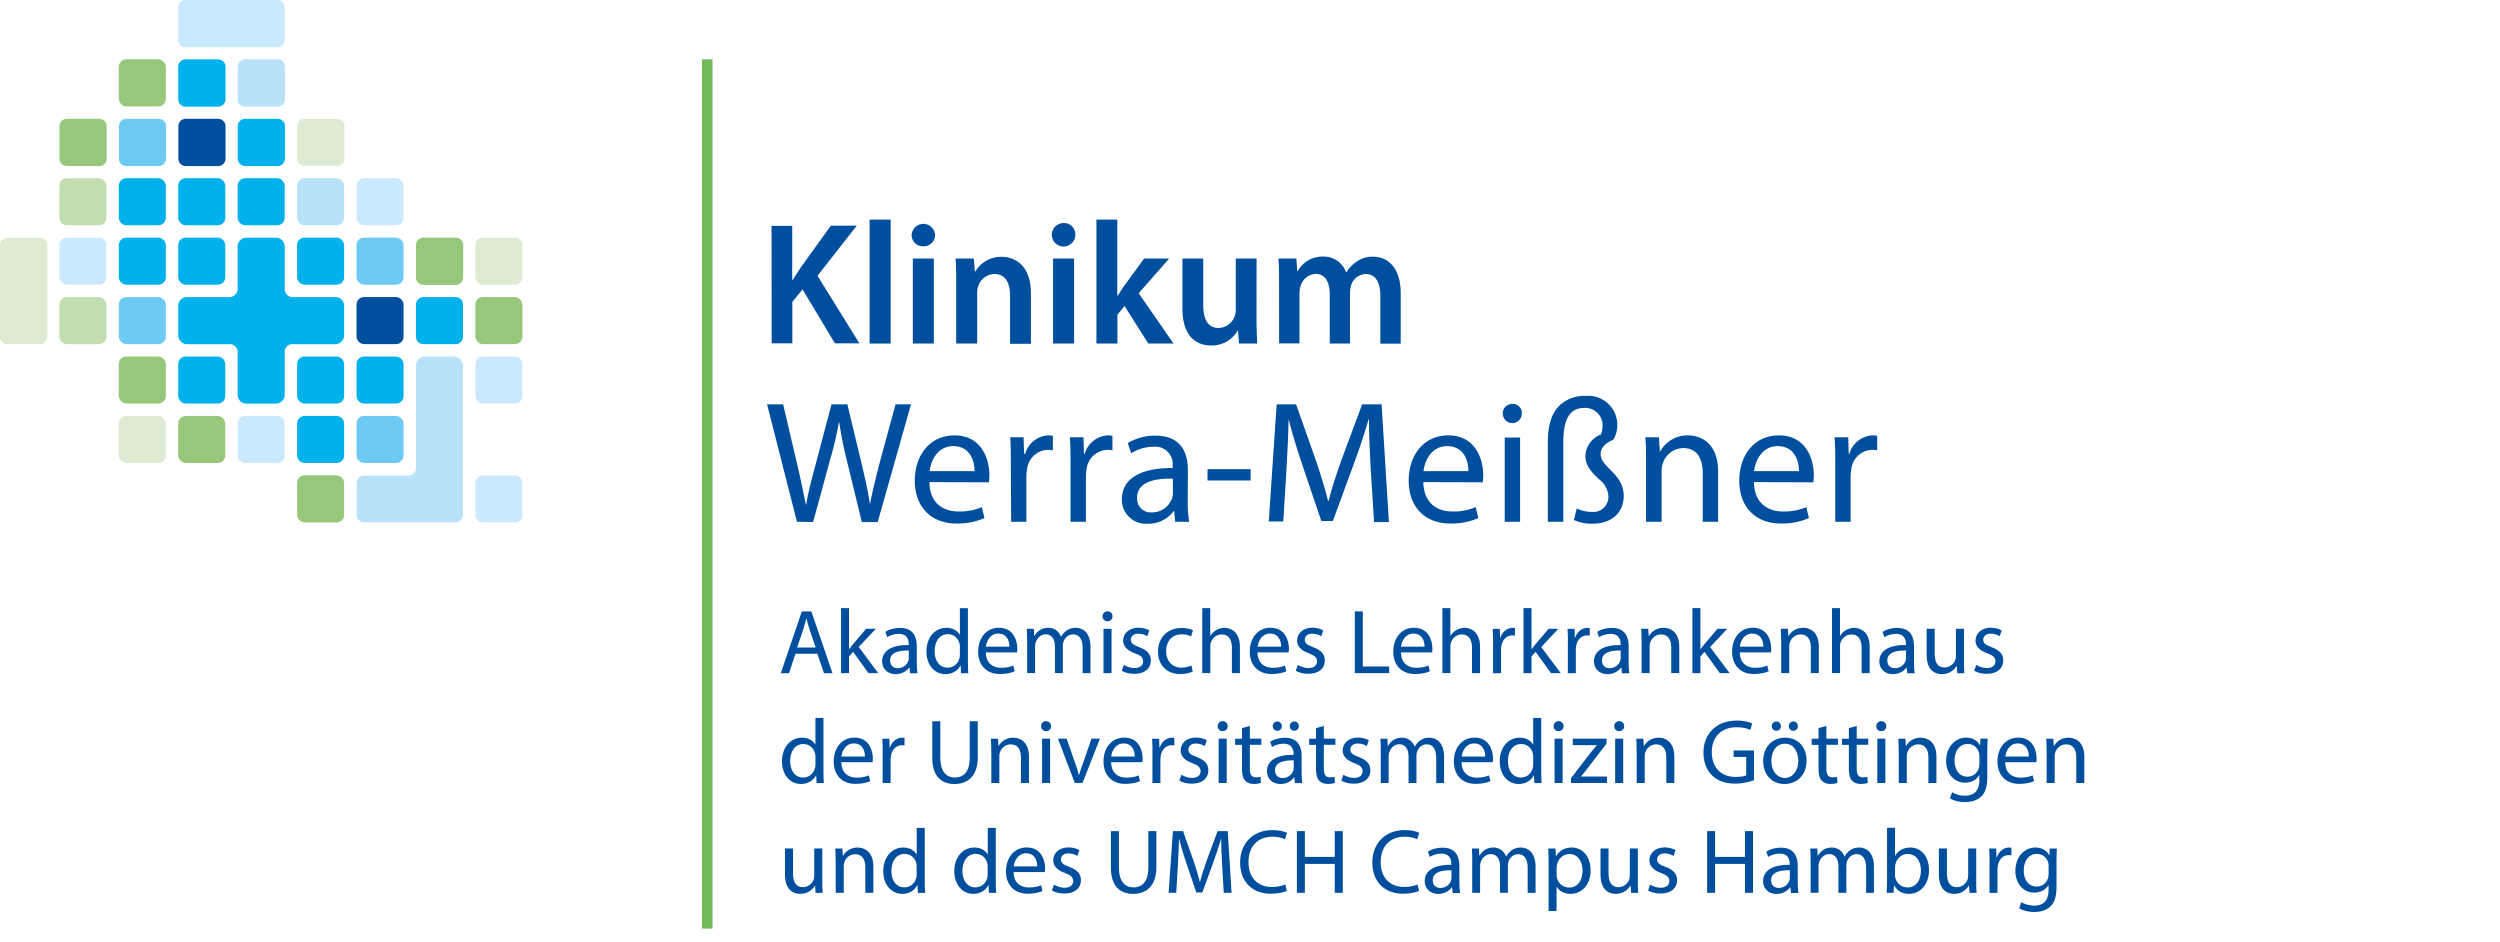 <?xml version="1.0" encoding="UTF-8" standalone="no"?>
<svg xmlns:inkscape="http://www.inkscape.org/namespaces/inkscape" xmlns:sodipodi="http://sodipodi.sourceforge.net/DTD/sodipodi-0.dtd" xmlns="http://www.w3.org/2000/svg" xmlns:svg="http://www.w3.org/2000/svg" id="Ebene_1" data-name="Ebene 1" viewBox="0 0 385.75 145.32" version="1.1">
  <defs id="defs4">
    <style id="style2">.cls-1{fill:#74b959;}.cls-2{fill:#004f9f;}.cls-3{fill:#97c77b;}.cls-10,.cls-4{fill:#00b1eb;}.cls-11,.cls-5{fill:#b7e2fa;}.cls-6{fill:#dcebd1;}.cls-7{fill:#cbe9fc;}.cls-8{fill:#6dcaf3;}.cls-9{fill:#c2ddb0;}.cls-10,.cls-11{fill-rule:evenodd;}</style>
  </defs>
  <rect class="cls-1" x="108.32" y="9.15" width="1.62" height="134.13" id="rect6"></rect>
  <path class="cls-2" d="M132.87,51.46h3.19v8.35h.08c.42-.7.86-1.35,1.28-2l4.6-6.38h4l-6.06,7.73,6.46,10.43h-3.77l-5-8.33-1.57,1.94v6.39h-3.19Z" transform="translate(-13.82 -16.61)" id="path8"></path>
  <path class="cls-2" d="M148,50.49h3.25V69.62H148Z" transform="translate(-13.82 -16.61)" id="path10"></path>
  <path class="cls-2" d="M158.1,52.83a1.73,1.73,0,0,1-1.83,1.78,1.71,1.71,0,0,1-1.78-1.78,1.81,1.81,0,0,1,3.61,0Zm-3.43,16.79V56.5h3.24V69.62Z" transform="translate(-13.82 -16.61)" id="path12"></path>
  <path class="cls-2" d="M161.36,60.4c0-1.51,0-2.77-.1-3.9h2.82l.16,2h.08a4.57,4.57,0,0,1,4.05-2.26c2.22,0,4.52,1.48,4.52,5.63v7.79h-3.22V62.21c0-1.89-.68-3.32-2.43-3.32a2.72,2.72,0,0,0-2.51,1.94,3.64,3.64,0,0,0-.13,1.08v7.71h-3.24Z" transform="translate(-13.82 -16.61)" id="path14"></path>
  <path class="cls-2" d="M179.74,52.83a1.81,1.81,0,1,1-1.81-1.8A1.73,1.73,0,0,1,179.74,52.83Zm-3.43,16.79V56.5h3.24V69.62Z" transform="translate(-13.82 -16.61)" id="path16"></path>
  <path class="cls-2" d="M186.22,62.26h.05c.31-.51.68-1.08,1-1.53l3.09-4.23h3.86l-4.7,5.36,5.38,7.76H191l-3.66-5.79-1.1,1.32v4.47H183V50.49h3.22Z" transform="translate(-13.82 -16.61)" id="path18"></path>
  <path class="cls-2" d="M207.7,65.68c0,1.57.06,2.86.11,3.94H205l-.16-2h-.05a4.58,4.58,0,0,1-4.08,2.3c-2.33,0-4.44-1.43-4.44-5.72V56.5h3.21v7.14c0,2.18.68,3.58,2.38,3.58a2.72,2.72,0,0,0,2.46-1.78,3.15,3.15,0,0,0,.18-1V56.5h3.21Z" transform="translate(-13.82 -16.61)" id="path20"></path>
  <path class="cls-2" d="M211.18,60.4c0-1.51,0-2.77-.1-3.9h2.77l.13,1.94h.08A4.35,4.35,0,0,1,218,56.2a3.66,3.66,0,0,1,3.52,2.42h.06A4.86,4.86,0,0,1,223.13,57a4.15,4.15,0,0,1,2.56-.78c2.11,0,4.26,1.48,4.26,5.68v7.74h-3.14V62.37c0-2.18-.73-3.48-2.27-3.48a2.46,2.46,0,0,0-2.25,1.76,4.7,4.7,0,0,0-.16,1.1v7.87H219V62c0-1.83-.7-3.13-2.19-3.13a2.53,2.53,0,0,0-2.3,1.89,2.92,2.92,0,0,0-.18,1.08v7.76h-3.14Z" transform="translate(-13.82 -16.61)" id="path22"></path>
  <path class="cls-2" d="M136.79,97.12,132.18,79h2.48l2.15,9.19c.54,2.26,1,4.53,1.35,6.28h.05c.3-1.81.87-4,1.49-6.31L142.12,79h2.45l2.21,9.22c.51,2.15,1,4.31,1.27,6.22h0c.38-2,.89-4,1.46-6.28L152,79h2.39l-5.14,18.16h-2.45l-2.3-9.45a55.63,55.63,0,0,1-1.18-5.93h-.06a55,55,0,0,1-1.4,5.93l-2.58,9.45Z" transform="translate(-13.82 -16.61)" id="path24"></path>
  <path class="cls-2" d="M157.24,91c0,3.21,2.1,4.53,4.47,4.53a8.69,8.69,0,0,0,3.61-.67l.4,1.69a10.36,10.36,0,0,1-4.33.84c-4,0-6.42-2.67-6.42-6.6s2.32-7,6.12-7c4.26,0,5.39,3.74,5.39,6.14a8.35,8.35,0,0,1-.08,1.1Zm6.95-1.69c0-1.51-.62-3.86-3.29-3.86-2.4,0-3.45,2.21-3.64,3.86Z" transform="translate(-13.82 -16.61)" id="path26"></path>
  <path class="cls-2" d="M169.79,88.15c0-1.54,0-2.86-.1-4.07h2.07l.08,2.56H172a3.9,3.9,0,0,1,3.61-2.85,2.28,2.28,0,0,1,.67.08V86.1a3.73,3.73,0,0,0-.8-.08,3.32,3.32,0,0,0-3.18,3,6,6,0,0,0-.11,1.1v7h-2.35Z" transform="translate(-13.82 -16.61)" id="path28"></path>
  <path class="cls-2" d="M179,88.15c0-1.54,0-2.86-.11-4.07H181l.08,2.56h.11a3.9,3.9,0,0,1,3.61-2.85,2.28,2.28,0,0,1,.67.08V86.1a3.76,3.76,0,0,0-.81-.08,3.34,3.34,0,0,0-3.18,3,7.12,7.12,0,0,0-.1,1.1v7H179Z" transform="translate(-13.82 -16.61)" id="path30"></path>
  <path class="cls-2" d="M197.09,94a18.46,18.46,0,0,0,.22,3.12h-2.16L195,95.48h-.08a4.87,4.87,0,0,1-4,1.94,3.71,3.71,0,0,1-4-3.75c0-3.15,2.8-4.87,7.84-4.85v-.27a2.69,2.69,0,0,0-3-3,6.4,6.4,0,0,0-3.39,1l-.54-1.57a8.1,8.1,0,0,1,4.28-1.15c4,0,5,2.72,5,5.33Zm-2.29-3.53c-2.59-.06-5.52.4-5.52,2.93a2.1,2.1,0,0,0,2.23,2.27,3.24,3.24,0,0,0,3.15-2.18,2.31,2.31,0,0,0,.14-.76Z" transform="translate(-13.82 -16.61)" id="path32"></path>
  <path class="cls-2" d="M206.79,89v1.75h-6.65V89Z" transform="translate(-13.82 -16.61)" id="path34"></path>
  <path class="cls-2" d="M225.33,89.15c-.13-2.54-.3-5.58-.27-7.84H225c-.62,2.12-1.37,4.41-2.29,6.89L219.48,97H217.7l-2.93-8.65c-.86-2.56-1.59-4.91-2.11-7.06h0c-.05,2.26-.19,5.3-.35,8l-.48,7.78h-2.24L210.81,79h3l3.1,8.79c.75,2.23,1.37,4.23,1.83,6.11h.08c.46-1.83,1.1-3.82,1.91-6.11L224,79h3l1.13,18.16h-2.29Z" transform="translate(-13.82 -16.61)" id="path36"></path>
  <path class="cls-2" d="M233.44,91c.05,3.21,2.1,4.53,4.47,4.53a8.65,8.65,0,0,0,3.61-.67l.41,1.69a10.46,10.46,0,0,1-4.34.84c-4,0-6.41-2.67-6.41-6.6s2.31-7,6.11-7c4.26,0,5.39,3.74,5.39,6.14a8.35,8.35,0,0,1-.08,1.1Zm6.95-1.69c0-1.51-.62-3.86-3.28-3.86-2.4,0-3.45,2.21-3.64,3.86Z" transform="translate(-13.82 -16.61)" id="path38"></path>
  <path class="cls-2" d="M248.64,80.42a1.47,1.47,0,0,1-2.94,0,1.45,1.45,0,0,1,1.48-1.49A1.41,1.41,0,0,1,248.64,80.42ZM246,97.12v-13h2.37v13Z" transform="translate(-13.82 -16.61)" id="path40"></path>
  <path class="cls-2" d="M252.65,97.12V84.94c0-3.07.73-4.79,1.92-5.87a5.63,5.63,0,0,1,4-1.37,4.47,4.47,0,0,1,4.8,4.55,4.22,4.22,0,0,1-.62,2.21c-1.22.51-1.95,1.26-1.95,2.18s.54,1.48,1.38,2.35c1.08,1.07,2.18,2.21,2.18,4.14,0,2.54-1.83,4.29-4.82,4.29a6.44,6.44,0,0,1-2.86-.57l.43-1.8a5,5,0,0,0,2.27.54A2.33,2.33,0,0,0,262,93.32a3.54,3.54,0,0,0-1.46-2.77c-1.13-1.08-2.1-2.08-2.1-3.59a3.75,3.75,0,0,1,2.4-3.31,3,3,0,0,0,.24-1.16,2.67,2.67,0,0,0-2.8-2.94c-2.08,0-3.24,1.46-3.24,5.29V97.12Z" transform="translate(-13.82 -16.61)" id="path42"></path>
  <path class="cls-2" d="M267.8,87.61c0-1.35,0-2.45-.11-3.53h2.1l.14,2.16H270a4.8,4.8,0,0,1,4.31-2.45c1.81,0,4.61,1.07,4.61,5.55v7.78h-2.37V89.61c0-2.11-.78-3.86-3-3.86a3.38,3.38,0,0,0-3.18,2.43,3.31,3.31,0,0,0-.16,1.1v7.84H267.8Z" transform="translate(-13.82 -16.61)" id="path44"></path>
  <path class="cls-2" d="M284.45,91c.05,3.21,2.1,4.53,4.47,4.53a8.65,8.65,0,0,0,3.61-.67l.41,1.69a10.46,10.46,0,0,1-4.34.84c-4,0-6.41-2.67-6.41-6.6s2.31-7,6.11-7c4.26,0,5.39,3.74,5.39,6.14a8.35,8.35,0,0,1-.08,1.1Zm6.95-1.69c0-1.51-.62-3.86-3.29-3.86-2.39,0-3.45,2.21-3.63,3.86Z" transform="translate(-13.82 -16.61)" id="path46"></path>
  <path class="cls-2" d="M297,88.15c0-1.54,0-2.86-.11-4.07H299l.08,2.56h.1a3.91,3.91,0,0,1,3.61-2.85,2.4,2.4,0,0,1,.68.08V86.1a3.83,3.83,0,0,0-.81-.08,3.33,3.33,0,0,0-3.18,3,7.05,7.05,0,0,0-.11,1.1v7H297Z" transform="translate(-13.82 -16.61)" id="path48"></path>
  <rect class="cls-3" x="45.84" y="73.35" width="7.26" height="7.26" rx="1.15" id="rect50"></rect>
  <rect class="cls-4" x="45.84" y="64.18" width="7.26" height="7.26" rx="1.15" id="rect52"></rect>
  <rect class="cls-5" x="45.84" y="27.5" width="7.26" height="7.26" rx="1.15" id="rect54"></rect>
  <path class="cls-6" d="M47,18.33h5a1.15,1.15,0,0,1,1.15,1.15v5A1.14,1.14,0,0,1,52,25.59H47a1.15,1.15,0,0,1-1.15-1.15v-5A1.15,1.15,0,0,1,47,18.33Z" id="path56"></path>
  <rect class="cls-7" x="36.67" y="64.18" width="7.26" height="7.26" rx="1.15" id="rect58"></rect>
  <rect class="cls-4" x="36.67" y="27.5" width="7.26" height="7.26" rx="1.15" id="rect60"></rect>
  <path class="cls-4" d="M37.82,18.33h5a1.15,1.15,0,0,1,1.15,1.15v5a1.14,1.14,0,0,1-1.14,1.14h-5a1.15,1.15,0,0,1-1.15-1.15v-5A1.15,1.15,0,0,1,37.82,18.33Z" id="path62"></path>
  <path class="cls-5" d="M37.82,9.16h5a1.15,1.15,0,0,1,1.15,1.15v5a1.15,1.15,0,0,1-1.15,1.15h-5a1.15,1.15,0,0,1-1.15-1.15v-5A1.14,1.14,0,0,1,37.82,9.16Z" id="path64"></path>
  <rect class="cls-3" x="27.5" y="64.18" width="7.26" height="7.26" rx="1.15" id="rect66"></rect>
  <rect class="cls-4" x="27.5" y="27.5" width="7.26" height="7.26" rx="1.15" id="rect68"></rect>
  <path class="cls-2" d="M28.65,18.33h5a1.15,1.15,0,0,1,1.15,1.15v5a1.14,1.14,0,0,1-1.14,1.14h-5a1.14,1.14,0,0,1-1.14-1.14v-5A1.15,1.15,0,0,1,28.65,18.33Z" id="path70"></path>
  <path class="cls-4" d="M28.65,9.16h5a1.15,1.15,0,0,1,1.15,1.15v5a1.15,1.15,0,0,1-1.15,1.15h-5a1.15,1.15,0,0,1-1.15-1.15v-5A1.14,1.14,0,0,1,28.65,9.16Z" id="path72"></path>
  <rect class="cls-6" x="18.33" y="64.18" width="7.26" height="7.26" rx="1.15" id="rect74"></rect>
  <rect class="cls-3" x="18.33" y="55.01" width="7.26" height="7.26" rx="1.15" id="rect76"></rect>
  <rect class="cls-8" x="18.33" y="45.84" width="7.26" height="7.26" rx="1.15" id="rect78"></rect>
  <rect class="cls-4" x="18.33" y="36.67" width="7.26" height="7.26" rx="1.15" id="rect80"></rect>
  <rect class="cls-4" x="18.33" y="27.5" width="7.26" height="7.26" rx="1.15" id="rect82"></rect>
  <path class="cls-8" d="M19.48,18.33h5a1.15,1.15,0,0,1,1.15,1.15v5a1.14,1.14,0,0,1-1.14,1.14h-5a1.14,1.14,0,0,1-1.14-1.14v-5A1.15,1.15,0,0,1,19.48,18.33Z" id="path84"></path>
  <rect class="cls-3" x="18.33" y="9.16" width="7.26" height="7.26" rx="1.15" id="rect86"></rect>
  <rect class="cls-9" x="9.16" y="45.84" width="7.26" height="7.26" rx="1.15" id="rect88"></rect>
  <rect class="cls-7" x="9.16" y="36.67" width="7.26" height="7.26" rx="1.15" id="rect90"></rect>
  <rect class="cls-9" x="9.16" y="27.5" width="7.26" height="7.26" rx="1.15" id="rect92"></rect>
  <path class="cls-3" d="M10.31,18.33h5a1.15,1.15,0,0,1,1.15,1.15v5a1.14,1.14,0,0,1-1.14,1.14h-5a1.15,1.15,0,0,1-1.15-1.15v-5A1.15,1.15,0,0,1,10.31,18.33Z" id="path94"></path>
  <rect class="cls-4" x="55.01" y="55.01" width="7.26" height="7.26" rx="1.15" id="rect96"></rect>
  <rect class="cls-2" x="55.01" y="45.84" width="7.26" height="7.26" rx="1.15" id="rect98"></rect>
  <rect class="cls-8" x="55.01" y="36.67" width="7.26" height="7.26" rx="1.15" id="rect100"></rect>
  <rect class="cls-7" x="55.01" y="27.5" width="7.26" height="7.26" rx="1.15" id="rect102"></rect>
  <path class="cls-4" d="M65.33,45.84h5A1.14,1.14,0,0,1,71.44,47v5A1.15,1.15,0,0,1,70.3,53.1h-5A1.15,1.15,0,0,1,64.18,52V47A1.15,1.15,0,0,1,65.33,45.84Z" id="path104"></path>
  <path class="cls-3" d="M65.33,36.67h5a1.14,1.14,0,0,1,1.14,1.14v5a1.14,1.14,0,0,1-1.14,1.14h-5a1.15,1.15,0,0,1-1.15-1.15v-5A1.15,1.15,0,0,1,65.33,36.67Z" id="path106"></path>
  <rect class="cls-7" x="73.35" y="73.35" width="7.26" height="7.26" rx="1.15" id="rect108"></rect>
  <rect class="cls-7" x="73.35" y="55.01" width="7.26" height="7.26" rx="1.15" id="rect110"></rect>
  <rect class="cls-3" x="73.35" y="45.84" width="7.26" height="7.26" rx="1.15" id="rect112"></rect>
  <rect class="cls-6" x="73.35" y="36.67" width="7.26" height="7.26" rx="1.15" id="rect114"></rect>
  <path class="cls-6" d="M1.14,36.68h5a1.15,1.15,0,0,1,1.15,1.15V52A1.15,1.15,0,0,1,6.11,53.1h-5A1.14,1.14,0,0,1,0,52V37.82a1.14,1.14,0,0,1,1.14-1.14Z" id="path116"></path>
  <path class="cls-7" d="M28.64,0H42.78a1.15,1.15,0,0,1,1.15,1.15v5a1.15,1.15,0,0,1-1.15,1.15H28.64A1.14,1.14,0,0,1,27.5,6.11v-5A1.14,1.14,0,0,1,28.64,0Z" id="path118"></path>
  <path class="cls-10" d="M65.55,62.45H58.92a1.23,1.23,0,0,1-1.17-1.21V54.66a1.37,1.37,0,0,0-1.37-1.37H51.82a1.34,1.34,0,0,0-1.33,1.37v6.58a1.27,1.27,0,0,1-1.22,1.21H42.69a1.35,1.35,0,0,0-1.37,1.34v4.56a1.38,1.38,0,0,0,1.37,1.37h6.6a1.19,1.19,0,0,1,1.2,1.15v6.64a1.35,1.35,0,0,0,1.33,1.38h4.56a1.38,1.38,0,0,0,1.37-1.38V70.87a1.16,1.16,0,0,1,1.15-1.15h6.65a1.38,1.38,0,0,0,1.37-1.37V63.79A1.35,1.35,0,0,0,65.55,62.45Z" transform="translate(-13.82 -16.61)" id="path120"></path>
  <rect class="cls-4" x="45.84" y="55.01" width="7.26" height="7.26" rx="1.15" id="rect122"></rect>
  <rect class="cls-4" x="45.84" y="36.67" width="7.26" height="7.26" rx="1.15" id="rect124"></rect>
  <rect class="cls-4" x="27.5" y="55.01" width="7.26" height="7.26" rx="1.15" id="rect126"></rect>
  <rect class="cls-4" x="27.5" y="36.67" width="7.26" height="7.26" rx="1.15" id="rect128"></rect>
  <path class="cls-11" d="M83.83,71.61h-4.4A1.43,1.43,0,0,0,78,73V88.15h0v.66A1.15,1.15,0,0,1,76.85,90H70a1.15,1.15,0,0,0-1.14,1.15v5A1.15,1.15,0,0,0,70,97.21H84.11a1.15,1.15,0,0,0,1.14-1.14v-.24s0,0,0-.06V73A1.44,1.44,0,0,0,83.83,71.61Z" transform="translate(-13.82 -16.61)" id="path130"></path>
  <rect class="cls-8" x="55.01" y="64.18" width="7.26" height="7.26" rx="1.15" id="rect132"></rect>
  <g id="g386" transform="translate(-12.28,-21.218)" style="fill:#004f9f;fill-opacity:1">
    <path class="st1" d="m 135.02,122.09 -0.99,3 h -1.27 l 3.24,-9.52 h 1.48 l 3.25,9.52 h -1.31 l -1.02,-3 z m 3.12,-0.96 -0.93,-2.74 c -0.21,-0.62 -0.35,-1.19 -0.49,-1.74 h -0.03 c -0.14,0.57 -0.3,1.14 -0.48,1.72 l -0.93,2.76 z" id="path224" style="fill:#004f9f;fill-opacity:1"></path>
    <path class="st1" d="m 143.27,121.38 h 0.03 c 0.17,-0.24 0.41,-0.54 0.61,-0.78 l 2.01,-2.36 h 1.5 l -2.64,2.81 3.01,4.03 h -1.51 l -2.36,-3.28 -0.64,0.71 v 2.57 h -1.23 v -10.03 h 1.23 v 6.33 z" id="path226" style="fill:#004f9f;fill-opacity:1"></path>
    <path class="st1" d="m 152.71,125.08 -0.1,-0.86 h -0.04 c -0.38,0.54 -1.12,1.02 -2.09,1.02 -1.38,0 -2.09,-0.97 -2.09,-1.96 0,-1.65 1.47,-2.56 4.11,-2.54 v -0.14 c 0,-0.57 -0.16,-1.58 -1.55,-1.58 -0.64,0 -1.3,0.2 -1.78,0.51 l -0.28,-0.82 c 0.56,-0.37 1.38,-0.61 2.25,-0.61 2.09,0 2.6,1.43 2.6,2.8 v 2.56 c 0,0.59 0.03,1.17 0.11,1.64 h -1.14 z m -0.19,-3.49 c -1.36,-0.03 -2.9,0.21 -2.9,1.54 0,0.81 0.54,1.19 1.17,1.19 0.89,0 1.46,-0.57 1.65,-1.14 0.04,-0.13 0.07,-0.27 0.07,-0.4 v -1.19 z" id="path228" style="fill:#004f9f;fill-opacity:1"></path>
    <path class="st1" d="m 161.63,115.05 v 8.27 c 0,0.61 0.01,1.3 0.06,1.77 h -1.12 l -0.06,-1.19 h -0.03 c -0.38,0.76 -1.21,1.34 -2.33,1.34 -1.65,0 -2.92,-1.4 -2.92,-3.48 -0.01,-2.28 1.4,-3.67 3.07,-3.67 1.05,0 1.75,0.49 2.06,1.05 h 0.03 v -4.08 h 1.24 z m -1.24,5.98 c 0,-0.16 -0.01,-0.37 -0.06,-0.52 -0.18,-0.79 -0.86,-1.44 -1.79,-1.44 -1.29,0 -2.05,1.13 -2.05,2.64 0,1.38 0.68,2.53 2.02,2.53 0.83,0 1.6,-0.55 1.82,-1.48 0.04,-0.17 0.06,-0.34 0.06,-0.54 z" id="path230" style="fill:#004f9f;fill-opacity:1"></path>
    <path class="st1" d="m 164.39,121.89 c 0.03,1.68 1.1,2.37 2.35,2.37 0.89,0 1.43,-0.16 1.89,-0.35 l 0.21,0.89 c -0.44,0.2 -1.19,0.42 -2.27,0.42 -2.11,0 -3.36,-1.38 -3.36,-3.45 0,-2.06 1.21,-3.69 3.21,-3.69 2.23,0 2.83,1.96 2.83,3.22 0,0.25 -0.03,0.45 -0.04,0.58 h -4.82 z m 3.64,-0.89 c 0.01,-0.79 -0.32,-2.02 -1.72,-2.02 -1.26,0 -1.81,1.16 -1.91,2.02 z" id="path232" style="fill:#004f9f;fill-opacity:1"></path>
    <path class="st1" d="m 170.77,120.09 c 0,-0.71 -0.01,-1.29 -0.06,-1.85 h 1.09 l 0.06,1.1 h 0.04 c 0.38,-0.65 1.02,-1.26 2.15,-1.26 0.93,0 1.64,0.57 1.94,1.37 h 0.03 c 0.21,-0.38 0.48,-0.68 0.76,-0.89 0.41,-0.31 0.86,-0.48 1.51,-0.48 0.9,0 2.25,0.59 2.25,2.97 v 4.03 h -1.21 v -3.87 c 0,-1.31 -0.48,-2.11 -1.48,-2.11 -0.71,0 -1.26,0.52 -1.47,1.13 -0.06,0.17 -0.1,0.4 -0.1,0.62 v 4.22 h -1.22 v -4.1 c 0,-1.09 -0.48,-1.88 -1.43,-1.88 -0.78,0 -1.34,0.62 -1.54,1.24 -0.07,0.18 -0.1,0.4 -0.1,0.61 v 4.13 h -1.22 z" id="path234" style="fill:#004f9f;fill-opacity:1"></path>
    <path class="st1" d="m 183.94,116.32 c 0.01,0.42 -0.3,0.76 -0.79,0.76 -0.44,0 -0.75,-0.34 -0.75,-0.76 0,-0.44 0.33,-0.78 0.78,-0.78 0.46,0.01 0.76,0.34 0.76,0.78 z m -1.39,8.76 v -6.84 h 1.24 v 6.84 z" id="path236" style="fill:#004f9f;fill-opacity:1"></path>
    <path class="st1" d="m 185.69,123.81 c 0.37,0.24 1.02,0.49 1.64,0.49 0.9,0 1.33,-0.45 1.33,-1.02 0,-0.59 -0.35,-0.92 -1.27,-1.26 -1.23,-0.44 -1.81,-1.12 -1.81,-1.94 0,-1.1 0.89,-2.01 2.36,-2.01 0.69,0 1.3,0.2 1.68,0.42 l -0.31,0.9 c -0.27,-0.17 -0.76,-0.4 -1.4,-0.4 -0.73,0 -1.14,0.42 -1.14,0.93 0,0.57 0.41,0.82 1.3,1.16 1.19,0.45 1.79,1.05 1.79,2.06 0,1.2 -0.93,2.05 -2.56,2.05 -0.75,0 -1.44,-0.18 -1.92,-0.47 z" id="path238" style="fill:#004f9f;fill-opacity:1"></path>
    <path class="st1" d="m 196.33,124.83 c -0.33,0.17 -1.05,0.4 -1.96,0.4 -2.06,0 -3.41,-1.4 -3.41,-3.49 0,-2.11 1.44,-3.63 3.67,-3.63 0.73,0 1.38,0.18 1.72,0.35 l -0.28,0.96 c -0.3,-0.17 -0.76,-0.33 -1.44,-0.33 -1.57,0 -2.42,1.16 -2.42,2.59 0,1.58 1.02,2.56 2.37,2.56 0.71,0 1.17,-0.18 1.53,-0.34 z" id="path240" style="fill:#004f9f;fill-opacity:1"></path>
    <path class="st1" d="m 197.78,115.05 h 1.24 v 4.27 h 0.03 c 0.2,-0.35 0.51,-0.66 0.89,-0.88 0.37,-0.21 0.81,-0.35 1.27,-0.35 0.92,0 2.39,0.57 2.39,2.92 v 4.07 h -1.24 v -3.93 c 0,-1.1 -0.41,-2.04 -1.58,-2.04 -0.81,0 -1.44,0.57 -1.67,1.24 -0.07,0.17 -0.08,0.35 -0.08,0.59 v 4.13 h -1.24 v -10.02 z" id="path242" style="fill:#004f9f;fill-opacity:1"></path>
    <path class="st1" d="m 206.31,121.89 c 0.03,1.68 1.1,2.37 2.35,2.37 0.89,0 1.43,-0.16 1.89,-0.35 l 0.21,0.89 c -0.44,0.2 -1.19,0.42 -2.28,0.42 -2.1,0 -3.36,-1.38 -3.36,-3.45 0,-2.06 1.21,-3.69 3.21,-3.69 2.23,0 2.83,1.96 2.83,3.22 0,0.25 -0.03,0.45 -0.04,0.58 h -4.81 z m 3.65,-0.89 c 0.01,-0.79 -0.33,-2.02 -1.72,-2.02 -1.26,0 -1.81,1.16 -1.91,2.02 z" id="path244" style="fill:#004f9f;fill-opacity:1"></path>
    <path class="st1" d="m 212.53,123.81 c 0.37,0.24 1.02,0.49 1.64,0.49 0.9,0 1.33,-0.45 1.33,-1.02 0,-0.59 -0.35,-0.92 -1.27,-1.26 -1.23,-0.44 -1.81,-1.12 -1.81,-1.94 0,-1.1 0.89,-2.01 2.36,-2.01 0.69,0 1.3,0.2 1.68,0.42 l -0.31,0.9 c -0.27,-0.17 -0.76,-0.4 -1.4,-0.4 -0.73,0 -1.14,0.42 -1.14,0.93 0,0.57 0.41,0.82 1.3,1.16 1.19,0.45 1.79,1.05 1.79,2.06 0,1.2 -0.93,2.05 -2.56,2.05 -0.75,0 -1.44,-0.18 -1.92,-0.47 z" id="path246" style="fill:#004f9f;fill-opacity:1"></path>
    <path class="st1" d="m 221.33,115.56 h 1.23 v 8.49 h 4.07 v 1.03 h -5.3 z" id="path248" style="fill:#004f9f;fill-opacity:1"></path>
    <path class="st1" d="m 228.45,121.89 c 0.03,1.68 1.1,2.37 2.35,2.37 0.89,0 1.43,-0.16 1.89,-0.35 l 0.21,0.89 c -0.44,0.2 -1.19,0.42 -2.28,0.42 -2.1,0 -3.36,-1.38 -3.36,-3.45 0,-2.06 1.21,-3.69 3.21,-3.69 2.23,0 2.83,1.96 2.83,3.22 0,0.25 -0.03,0.45 -0.04,0.58 h -4.81 z m 3.64,-0.89 c 0.01,-0.79 -0.33,-2.02 -1.72,-2.02 -1.26,0 -1.81,1.16 -1.91,2.02 z" id="path250" style="fill:#004f9f;fill-opacity:1"></path>
    <path class="st1" d="m 234.83,115.05 h 1.24 v 4.27 h 0.03 c 0.2,-0.35 0.51,-0.66 0.89,-0.88 0.37,-0.21 0.81,-0.35 1.27,-0.35 0.92,0 2.39,0.57 2.39,2.92 v 4.07 h -1.24 v -3.93 c 0,-1.1 -0.41,-2.04 -1.58,-2.04 -0.81,0 -1.44,0.57 -1.67,1.24 -0.07,0.17 -0.08,0.35 -0.08,0.59 v 4.13 h -1.24 v -10.02 z" id="path252" style="fill:#004f9f;fill-opacity:1"></path>
    <path class="st1" d="m 242.67,120.38 c 0,-0.81 -0.01,-1.5 -0.06,-2.13 h 1.09 l 0.04,1.34 h 0.06 c 0.31,-0.92 1.06,-1.5 1.89,-1.5 0.14,0 0.24,0.01 0.35,0.04 v 1.17 c -0.13,-0.03 -0.25,-0.04 -0.42,-0.04 -0.88,0 -1.5,0.66 -1.67,1.6 -0.03,0.17 -0.06,0.37 -0.06,0.58 v 3.65 h -1.23 v -4.71 z" id="path254" style="fill:#004f9f;fill-opacity:1"></path>
    <path class="st1" d="m 248.58,121.38 h 0.03 c 0.17,-0.24 0.41,-0.54 0.61,-0.78 l 2.01,-2.36 h 1.5 l -2.64,2.81 3.01,4.03 h -1.51 l -2.36,-3.28 -0.64,0.71 v 2.57 h -1.23 v -10.03 h 1.23 v 6.33 z" id="path256" style="fill:#004f9f;fill-opacity:1"></path>
    <path class="st1" d="m 254.21,120.38 c 0,-0.81 -0.01,-1.5 -0.06,-2.13 h 1.09 l 0.04,1.34 h 0.06 c 0.31,-0.92 1.06,-1.5 1.89,-1.5 0.14,0 0.24,0.01 0.35,0.04 v 1.17 c -0.13,-0.03 -0.25,-0.04 -0.42,-0.04 -0.88,0 -1.5,0.66 -1.67,1.6 -0.03,0.17 -0.06,0.37 -0.06,0.58 v 3.65 h -1.23 v -4.71 z" id="path258" style="fill:#004f9f;fill-opacity:1"></path>
    <path class="st1" d="m 262.55,125.08 -0.1,-0.86 h -0.04 c -0.38,0.54 -1.12,1.02 -2.09,1.02 -1.38,0 -2.09,-0.97 -2.09,-1.96 0,-1.65 1.47,-2.56 4.11,-2.54 v -0.14 c 0,-0.57 -0.16,-1.58 -1.55,-1.58 -0.64,0 -1.3,0.2 -1.78,0.51 l -0.28,-0.82 c 0.57,-0.37 1.38,-0.61 2.25,-0.61 2.09,0 2.6,1.43 2.6,2.8 v 2.56 c 0,0.59 0.03,1.17 0.11,1.64 h -1.14 z m -0.19,-3.49 c -1.36,-0.03 -2.9,0.21 -2.9,1.54 0,0.81 0.54,1.19 1.17,1.19 0.89,0 1.46,-0.57 1.65,-1.14 0.04,-0.13 0.07,-0.27 0.07,-0.4 v -1.19 z" id="path260" style="fill:#004f9f;fill-opacity:1"></path>
    <path class="st1" d="m 265.57,120.09 c 0,-0.71 -0.01,-1.29 -0.06,-1.85 h 1.1 l 0.07,1.13 h 0.03 c 0.34,-0.65 1.13,-1.29 2.26,-1.29 0.95,0 2.42,0.57 2.42,2.91 v 4.08 h -1.24 v -3.94 c 0,-1.1 -0.41,-2.02 -1.58,-2.02 -0.82,0 -1.46,0.58 -1.67,1.27 -0.06,0.16 -0.08,0.37 -0.08,0.58 v 4.11 h -1.24 v -4.98 z" id="path262" style="fill:#004f9f;fill-opacity:1"></path>
    <path class="st1" d="m 274.64,121.38 h 0.03 c 0.17,-0.24 0.41,-0.54 0.61,-0.78 l 2.01,-2.36 h 1.5 l -2.64,2.81 3.01,4.03 h -1.51 l -2.36,-3.28 -0.64,0.71 v 2.57 h -1.23 v -10.03 h 1.23 v 6.33 z" id="path264" style="fill:#004f9f;fill-opacity:1"></path>
    <path class="st1" d="m 280.73,121.89 c 0.03,1.68 1.1,2.37 2.35,2.37 0.89,0 1.43,-0.16 1.89,-0.35 l 0.21,0.89 c -0.44,0.2 -1.19,0.42 -2.28,0.42 -2.1,0 -3.36,-1.38 -3.36,-3.45 0,-2.06 1.21,-3.69 3.21,-3.69 2.23,0 2.83,1.96 2.83,3.22 0,0.25 -0.03,0.45 -0.04,0.58 h -4.81 z m 3.64,-0.89 c 0.01,-0.79 -0.33,-2.02 -1.72,-2.02 -1.26,0 -1.81,1.16 -1.91,2.02 z" id="path266" style="fill:#004f9f;fill-opacity:1"></path>
    <path class="st1" d="m 287.11,120.09 c 0,-0.71 -0.01,-1.29 -0.06,-1.85 h 1.1 l 0.07,1.13 h 0.03 c 0.34,-0.65 1.13,-1.29 2.26,-1.29 0.95,0 2.42,0.57 2.42,2.91 v 4.08 h -1.24 v -3.94 c 0,-1.1 -0.41,-2.02 -1.58,-2.02 -0.82,0 -1.46,0.58 -1.67,1.27 -0.06,0.16 -0.08,0.37 -0.08,0.58 v 4.11 h -1.24 v -4.98 z" id="path268" style="fill:#004f9f;fill-opacity:1"></path>
    <path class="st1" d="m 294.95,115.05 h 1.24 v 4.27 h 0.03 c 0.2,-0.35 0.51,-0.66 0.89,-0.88 0.37,-0.21 0.81,-0.35 1.27,-0.35 0.92,0 2.39,0.57 2.39,2.92 v 4.07 h -1.24 v -3.93 c 0,-1.1 -0.41,-2.04 -1.58,-2.04 -0.81,0 -1.44,0.57 -1.67,1.24 -0.07,0.17 -0.08,0.35 -0.08,0.59 v 4.13 h -1.24 v -10.02 z" id="path270" style="fill:#004f9f;fill-opacity:1"></path>
    <path class="st1" d="m 306.58,125.08 -0.1,-0.86 h -0.04 c -0.38,0.54 -1.12,1.02 -2.09,1.02 -1.38,0 -2.09,-0.97 -2.09,-1.96 0,-1.65 1.47,-2.56 4.11,-2.54 v -0.14 c 0,-0.57 -0.16,-1.58 -1.55,-1.58 -0.64,0 -1.3,0.2 -1.78,0.51 l -0.28,-0.82 c 0.57,-0.37 1.38,-0.61 2.25,-0.61 2.09,0 2.6,1.43 2.6,2.8 v 2.56 c 0,0.59 0.03,1.17 0.11,1.64 h -1.14 z m -0.19,-3.49 c -1.36,-0.03 -2.9,0.21 -2.9,1.54 0,0.81 0.54,1.19 1.17,1.19 0.89,0 1.46,-0.57 1.65,-1.14 0.04,-0.13 0.07,-0.27 0.07,-0.4 v -1.19 z" id="path272" style="fill:#004f9f;fill-opacity:1"></path>
    <path class="st1" d="m 315.32,123.22 c 0,0.71 0.01,1.33 0.06,1.87 h -1.1 l -0.07,-1.12 h -0.03 c -0.33,0.55 -1.05,1.27 -2.26,1.27 -1.07,0 -2.36,-0.59 -2.36,-3 v -4 h 1.24 v 3.79 c 0,1.3 0.4,2.18 1.53,2.18 0.83,0 1.41,-0.58 1.64,-1.13 0.07,-0.18 0.11,-0.41 0.11,-0.64 v -4.2 h 1.24 z" id="path274" style="fill:#004f9f;fill-opacity:1"></path>
    <path class="st1" d="m 317.21,123.81 c 0.37,0.24 1.02,0.49 1.64,0.49 0.9,0 1.33,-0.45 1.33,-1.02 0,-0.59 -0.35,-0.92 -1.27,-1.26 -1.23,-0.44 -1.81,-1.12 -1.81,-1.94 0,-1.1 0.89,-2.01 2.36,-2.01 0.69,0 1.3,0.2 1.68,0.42 l -0.31,0.9 c -0.27,-0.17 -0.76,-0.4 -1.4,-0.4 -0.73,0 -1.14,0.42 -1.14,0.93 0,0.57 0.41,0.82 1.3,1.16 1.19,0.45 1.79,1.05 1.79,2.06 0,1.2 -0.93,2.05 -2.56,2.05 -0.75,0 -1.44,-0.18 -1.92,-0.47 z" id="path276" style="fill:#004f9f;fill-opacity:1"></path>
    <path class="st1" d="m 139.34,132 v 8.27 c 0,0.61 0.01,1.3 0.06,1.77 h -1.12 l -0.06,-1.19 h -0.03 c -0.38,0.76 -1.21,1.34 -2.33,1.34 -1.65,0 -2.92,-1.4 -2.92,-3.48 -0.01,-2.28 1.4,-3.67 3.07,-3.67 1.05,0 1.75,0.49 2.06,1.05 h 0.03 V 132 Z m -1.24,5.98 c 0,-0.16 -0.01,-0.37 -0.06,-0.52 -0.18,-0.79 -0.86,-1.44 -1.79,-1.44 -1.29,0 -2.05,1.13 -2.05,2.64 0,1.38 0.68,2.53 2.02,2.53 0.83,0 1.6,-0.55 1.82,-1.48 0.04,-0.17 0.06,-0.34 0.06,-0.54 z" id="path278" style="fill:#004f9f;fill-opacity:1"></path>
    <path class="st1" d="m 142.1,138.84 c 0.03,1.68 1.1,2.37 2.35,2.37 0.89,0 1.43,-0.16 1.89,-0.35 l 0.21,0.89 c -0.44,0.2 -1.19,0.42 -2.27,0.42 -2.11,0 -3.36,-1.38 -3.36,-3.45 0,-2.06 1.21,-3.69 3.21,-3.69 2.23,0 2.83,1.96 2.83,3.22 0,0.25 -0.03,0.45 -0.04,0.58 h -4.82 z m 3.64,-0.89 c 0.01,-0.79 -0.32,-2.02 -1.72,-2.02 -1.26,0 -1.81,1.16 -1.91,2.02 z" id="path280" style="fill:#004f9f;fill-opacity:1"></path>
    <path class="st1" d="m 148.48,137.33 c 0,-0.81 -0.01,-1.5 -0.06,-2.13 h 1.09 l 0.04,1.34 h 0.06 c 0.31,-0.92 1.06,-1.5 1.89,-1.5 0.14,0 0.24,0.01 0.35,0.04 v 1.17 c -0.13,-0.03 -0.25,-0.04 -0.42,-0.04 -0.88,0 -1.5,0.66 -1.67,1.6 -0.03,0.17 -0.06,0.37 -0.06,0.58 v 3.65 h -1.23 v -4.71 z" id="path282" style="fill:#004f9f;fill-opacity:1"></path>
    <path class="st1" d="m 157.37,132.51 v 5.64 c 0,2.13 0.95,3.04 2.22,3.04 1.41,0 2.32,-0.93 2.32,-3.04 v -5.64 h 1.24 v 5.55 c 0,2.92 -1.54,4.13 -3.6,4.13 -1.95,0 -3.42,-1.12 -3.42,-4.07 v -5.61 z" id="path284" style="fill:#004f9f;fill-opacity:1"></path>
    <path class="st1" d="m 165.23,137.05 c 0,-0.71 -0.01,-1.29 -0.06,-1.85 h 1.1 l 0.07,1.13 h 0.03 c 0.34,-0.65 1.13,-1.29 2.26,-1.29 0.95,0 2.42,0.57 2.42,2.91 v 4.08 h -1.24 v -3.94 c 0,-1.1 -0.41,-2.02 -1.58,-2.02 -0.82,0 -1.46,0.58 -1.67,1.27 -0.06,0.16 -0.08,0.37 -0.08,0.58 v 4.11 h -1.24 v -4.98 z" id="path286" style="fill:#004f9f;fill-opacity:1"></path>
    <path class="st1" d="m 174.46,133.27 c 0.01,0.42 -0.3,0.76 -0.79,0.76 -0.44,0 -0.75,-0.34 -0.75,-0.76 0,-0.44 0.33,-0.78 0.78,-0.78 0.46,0.01 0.76,0.35 0.76,0.78 z m -1.39,8.76 v -6.84 h 1.24 v 6.84 z" id="path288" style="fill:#004f9f;fill-opacity:1"></path>
    <path class="st1" d="m 176.86,135.19 1.34,3.84 c 0.23,0.62 0.41,1.19 0.55,1.75 h 0.04 c 0.16,-0.57 0.35,-1.13 0.58,-1.75 l 1.33,-3.84 h 1.3 l -2.69,6.84 h -1.19 l -2.6,-6.84 z" id="path290" style="fill:#004f9f;fill-opacity:1"></path>
    <path class="st1" d="m 183.73,138.84 c 0.03,1.68 1.1,2.37 2.35,2.37 0.89,0 1.43,-0.16 1.89,-0.35 l 0.21,0.89 c -0.44,0.2 -1.19,0.42 -2.27,0.42 -2.11,0 -3.36,-1.38 -3.36,-3.45 0,-2.06 1.21,-3.69 3.21,-3.69 2.23,0 2.83,1.96 2.83,3.22 0,0.25 -0.03,0.45 -0.04,0.58 h -4.82 z m 3.64,-0.89 c 0.01,-0.79 -0.33,-2.02 -1.72,-2.02 -1.26,0 -1.81,1.16 -1.91,2.02 z" id="path292" style="fill:#004f9f;fill-opacity:1"></path>
    <path class="st1" d="m 190.11,137.33 c 0,-0.81 -0.01,-1.5 -0.06,-2.13 h 1.09 l 0.04,1.34 h 0.06 c 0.31,-0.92 1.06,-1.5 1.89,-1.5 0.14,0 0.24,0.01 0.35,0.04 v 1.17 c -0.13,-0.03 -0.25,-0.04 -0.42,-0.04 -0.88,0 -1.5,0.66 -1.67,1.6 -0.03,0.17 -0.06,0.37 -0.06,0.58 v 3.65 h -1.23 v -4.71 z" id="path294" style="fill:#004f9f;fill-opacity:1"></path>
    <path class="st1" d="m 194.56,140.76 c 0.37,0.24 1.02,0.49 1.64,0.49 0.9,0 1.33,-0.45 1.33,-1.02 0,-0.59 -0.35,-0.92 -1.27,-1.26 -1.23,-0.44 -1.81,-1.12 -1.81,-1.94 0,-1.1 0.89,-2.01 2.36,-2.01 0.69,0 1.3,0.2 1.68,0.42 l -0.31,0.9 c -0.27,-0.17 -0.76,-0.4 -1.4,-0.4 -0.73,0 -1.14,0.42 -1.14,0.93 0,0.57 0.41,0.82 1.3,1.16 1.19,0.45 1.79,1.05 1.79,2.06 0,1.2 -0.93,2.05 -2.56,2.05 -0.75,0 -1.44,-0.18 -1.92,-0.47 z" id="path296" style="fill:#004f9f;fill-opacity:1"></path>
    <path class="st1" d="m 201.71,133.27 c 0.01,0.42 -0.3,0.76 -0.79,0.76 -0.44,0 -0.75,-0.34 -0.75,-0.76 0,-0.44 0.33,-0.78 0.78,-0.78 0.46,0.01 0.76,0.35 0.76,0.78 z m -1.39,8.76 v -6.84 h 1.24 v 6.84 z" id="path298" style="fill:#004f9f;fill-opacity:1"></path>
    <path class="st1" d="m 205.13,133.23 v 1.96 h 1.78 v 0.95 h -1.78 v 3.69 c 0,0.85 0.24,1.33 0.93,1.33 0.33,0 0.57,-0.04 0.72,-0.08 l 0.06,0.93 c -0.24,0.1 -0.62,0.17 -1.1,0.17 -0.58,0 -1.05,-0.18 -1.34,-0.52 -0.35,-0.37 -0.48,-0.97 -0.48,-1.78 v -3.73 h -1.06 v -0.95 h 1.06 v -1.64 z" id="path300" style="fill:#004f9f;fill-opacity:1"></path>
    <path class="st1" d="m 212.09,142.03 -0.1,-0.86 h -0.04 c -0.38,0.54 -1.12,1.02 -2.09,1.02 -1.38,0 -2.09,-0.97 -2.09,-1.96 0,-1.65 1.47,-2.56 4.11,-2.54 v -0.14 c 0,-0.57 -0.16,-1.58 -1.55,-1.58 -0.64,0 -1.3,0.2 -1.78,0.51 l -0.28,-0.82 c 0.57,-0.37 1.38,-0.61 2.25,-0.61 2.09,0 2.6,1.43 2.6,2.8 v 2.56 c 0,0.59 0.03,1.17 0.11,1.64 h -1.14 z m -3.43,-8.77 c 0,-0.4 0.33,-0.72 0.72,-0.72 0.39,0 0.69,0.31 0.69,0.72 0,0.38 -0.28,0.72 -0.69,0.72 -0.43,0 -0.72,-0.34 -0.72,-0.72 z m 3.25,5.28 c -1.36,-0.03 -2.9,0.21 -2.9,1.54 0,0.81 0.54,1.19 1.17,1.19 0.89,0 1.46,-0.57 1.65,-1.14 0.04,-0.13 0.07,-0.27 0.07,-0.4 v -1.19 z m -0.62,-5.28 c 0,-0.4 0.31,-0.72 0.71,-0.72 0.4,0 0.69,0.31 0.69,0.72 0,0.38 -0.28,0.72 -0.69,0.72 -0.43,0 -0.71,-0.34 -0.71,-0.72 z" id="path302" style="fill:#004f9f;fill-opacity:1"></path>
    <path class="st1" d="m 216.55,133.23 v 1.96 h 1.78 v 0.95 h -1.78 v 3.69 c 0,0.85 0.24,1.33 0.93,1.33 0.33,0 0.57,-0.04 0.72,-0.08 l 0.06,0.93 c -0.24,0.1 -0.62,0.17 -1.1,0.17 -0.58,0 -1.05,-0.18 -1.34,-0.52 -0.35,-0.37 -0.48,-0.97 -0.48,-1.78 v -3.73 h -1.06 v -0.95 h 1.06 v -1.64 z" id="path304" style="fill:#004f9f;fill-opacity:1"></path>
    <path class="st1" d="m 219.56,140.76 c 0.37,0.24 1.02,0.49 1.64,0.49 0.9,0 1.33,-0.45 1.33,-1.02 0,-0.59 -0.35,-0.92 -1.27,-1.26 -1.23,-0.44 -1.81,-1.12 -1.81,-1.94 0,-1.1 0.89,-2.01 2.36,-2.01 0.69,0 1.3,0.2 1.68,0.42 l -0.31,0.9 c -0.27,-0.17 -0.76,-0.4 -1.4,-0.4 -0.73,0 -1.14,0.42 -1.14,0.93 0,0.57 0.41,0.82 1.3,1.16 1.19,0.45 1.79,1.05 1.79,2.06 0,1.2 -0.93,2.05 -2.56,2.05 -0.75,0 -1.44,-0.18 -1.92,-0.47 z" id="path306" style="fill:#004f9f;fill-opacity:1"></path>
    <path class="st1" d="m 225.33,137.05 c 0,-0.71 -0.01,-1.29 -0.06,-1.85 h 1.09 l 0.06,1.1 h 0.04 c 0.38,-0.65 1.02,-1.26 2.15,-1.26 0.93,0 1.64,0.57 1.94,1.37 h 0.03 c 0.21,-0.38 0.48,-0.68 0.76,-0.89 0.41,-0.31 0.86,-0.48 1.51,-0.48 0.9,0 2.25,0.59 2.25,2.97 v 4.03 h -1.21 v -3.87 c 0,-1.31 -0.48,-2.11 -1.48,-2.11 -0.71,0 -1.26,0.52 -1.47,1.13 -0.06,0.17 -0.1,0.4 -0.1,0.62 v 4.22 h -1.22 v -4.1 c 0,-1.09 -0.48,-1.88 -1.43,-1.88 -0.78,0 -1.34,0.62 -1.54,1.24 -0.07,0.18 -0.1,0.4 -0.1,0.61 v 4.13 h -1.22 z" id="path308" style="fill:#004f9f;fill-opacity:1"></path>
    <path class="st1" d="m 237.8,138.84 c 0.03,1.68 1.1,2.37 2.35,2.37 0.89,0 1.43,-0.16 1.89,-0.35 l 0.21,0.89 c -0.44,0.2 -1.19,0.42 -2.28,0.42 -2.1,0 -3.36,-1.38 -3.36,-3.45 0,-2.06 1.21,-3.69 3.21,-3.69 2.23,0 2.83,1.96 2.83,3.22 0,0.25 -0.03,0.45 -0.04,0.58 h -4.81 z m 3.65,-0.89 c 0.01,-0.79 -0.33,-2.02 -1.72,-2.02 -1.26,0 -1.81,1.16 -1.91,2.02 z" id="path310" style="fill:#004f9f;fill-opacity:1"></path>
    <path class="st1" d="m 250.09,132 v 8.27 c 0,0.61 0.01,1.3 0.06,1.77 h -1.12 l -0.06,-1.19 h -0.03 c -0.38,0.76 -1.21,1.34 -2.33,1.34 -1.65,0 -2.92,-1.4 -2.92,-3.48 -0.01,-2.28 1.4,-3.67 3.07,-3.67 1.04,0 1.75,0.49 2.06,1.05 h 0.03 V 132 Z m -1.24,5.98 c 0,-0.16 -0.01,-0.37 -0.06,-0.52 -0.18,-0.79 -0.86,-1.44 -1.79,-1.44 -1.29,0 -2.05,1.13 -2.05,2.64 0,1.38 0.68,2.53 2.02,2.53 0.83,0 1.6,-0.55 1.82,-1.48 0.04,-0.17 0.06,-0.34 0.06,-0.54 z" id="path312" style="fill:#004f9f;fill-opacity:1"></path>
    <path class="st1" d="m 253.54,133.27 c 0.01,0.42 -0.3,0.76 -0.79,0.76 -0.44,0 -0.75,-0.34 -0.75,-0.76 0,-0.44 0.33,-0.78 0.78,-0.78 0.46,0.01 0.76,0.35 0.76,0.78 z m -1.39,8.76 v -6.84 h 1.24 v 6.84 z" id="path314" style="fill:#004f9f;fill-opacity:1"></path>
    <path class="st1" d="m 254.68,141.31 3.09,-4.03 c 0.3,-0.37 0.58,-0.69 0.89,-1.06 v -0.03 h -3.7 v -1 h 5.21 l -0.01,0.78 -3.05,3.97 c -0.28,0.38 -0.57,0.72 -0.88,1.07 v 0.03 h 4 v 0.99 h -5.55 z" id="path316" style="fill:#004f9f;fill-opacity:1"></path>
    <path class="st1" d="m 262.89,133.27 c 0.01,0.42 -0.3,0.76 -0.79,0.76 -0.44,0 -0.75,-0.34 -0.75,-0.76 0,-0.44 0.33,-0.78 0.78,-0.78 0.46,0.01 0.76,0.35 0.76,0.78 z m -1.39,8.76 v -6.84 h 1.24 v 6.84 z" id="path318" style="fill:#004f9f;fill-opacity:1"></path>
    <path class="st1" d="m 264.81,137.05 c 0,-0.71 -0.01,-1.29 -0.06,-1.85 h 1.1 l 0.07,1.13 h 0.03 c 0.34,-0.65 1.13,-1.29 2.26,-1.29 0.95,0 2.42,0.57 2.42,2.91 v 4.08 h -1.24 v -3.94 c 0,-1.1 -0.41,-2.02 -1.58,-2.02 -0.82,0 -1.46,0.58 -1.67,1.27 -0.06,0.16 -0.08,0.37 -0.08,0.58 v 4.11 h -1.24 v -4.98 z" id="path320" style="fill:#004f9f;fill-opacity:1"></path>
    <path class="st1" d="m 282.93,141.61 c -0.55,0.2 -1.64,0.52 -2.92,0.52 -1.44,0 -2.63,-0.37 -3.56,-1.26 -0.82,-0.79 -1.33,-2.06 -1.33,-3.55 0.01,-2.84 1.96,-4.92 5.16,-4.92 1.1,0 1.96,0.24 2.37,0.44 l -0.3,1 c -0.51,-0.23 -1.14,-0.41 -2.11,-0.41 -2.32,0 -3.83,1.44 -3.83,3.83 0,2.42 1.46,3.84 3.67,3.84 0.81,0 1.36,-0.11 1.64,-0.25 v -2.84 h -1.94 v -0.99 h 3.14 v 4.59 z" id="path322" style="fill:#004f9f;fill-opacity:1"></path>
    <path class="st1" d="m 291.03,138.56 c 0,2.53 -1.75,3.63 -3.41,3.63 -1.85,0 -3.28,-1.36 -3.28,-3.52 0,-2.29 1.5,-3.63 3.39,-3.63 1.97,0 3.3,1.43 3.3,3.52 z m -5.43,0.07 c 0,1.5 0.86,2.63 2.08,2.63 1.19,0 2.08,-1.12 2.08,-2.66 0,-1.16 -0.58,-2.63 -2.05,-2.63 -1.47,0 -2.11,1.36 -2.11,2.66 z m 0.06,-5.37 c 0,-0.4 0.33,-0.72 0.72,-0.72 0.39,0 0.69,0.31 0.69,0.72 0,0.38 -0.28,0.72 -0.69,0.72 -0.42,0 -0.72,-0.34 -0.72,-0.72 z m 2.63,0 c 0,-0.4 0.31,-0.72 0.71,-0.72 0.4,0 0.69,0.31 0.69,0.72 0,0.38 -0.28,0.72 -0.69,0.72 -0.43,0 -0.71,-0.34 -0.71,-0.72 z" id="path324" style="fill:#004f9f;fill-opacity:1"></path>
    <path class="st1" d="m 294.09,133.23 v 1.96 h 1.78 v 0.95 h -1.78 v 3.69 c 0,0.85 0.24,1.33 0.93,1.33 0.33,0 0.57,-0.04 0.72,-0.08 l 0.06,0.93 c -0.24,0.1 -0.62,0.17 -1.1,0.17 -0.58,0 -1.05,-0.18 -1.34,-0.52 -0.35,-0.37 -0.48,-0.97 -0.48,-1.78 v -3.73 h -1.06 v -0.95 h 1.06 v -1.64 z" id="path326" style="fill:#004f9f;fill-opacity:1"></path>
    <path class="st1" d="m 298.77,133.23 v 1.96 h 1.78 v 0.95 h -1.78 v 3.69 c 0,0.85 0.24,1.33 0.93,1.33 0.33,0 0.57,-0.04 0.72,-0.08 l 0.06,0.93 c -0.24,0.1 -0.62,0.17 -1.1,0.17 -0.58,0 -1.05,-0.18 -1.34,-0.52 -0.35,-0.37 -0.48,-0.97 -0.48,-1.78 v -3.73 h -1.06 v -0.95 h 1.06 v -1.64 z" id="path328" style="fill:#004f9f;fill-opacity:1"></path>
    <path class="st1" d="m 303.33,133.27 c 0.01,0.42 -0.3,0.76 -0.79,0.76 -0.44,0 -0.75,-0.34 -0.75,-0.76 0,-0.44 0.33,-0.78 0.78,-0.78 0.46,0.01 0.76,0.35 0.76,0.78 z m -1.38,8.76 v -6.84 h 1.24 v 6.84 z" id="path330" style="fill:#004f9f;fill-opacity:1"></path>
    <path class="st1" d="m 305.25,137.05 c 0,-0.71 -0.01,-1.29 -0.06,-1.85 h 1.1 l 0.07,1.13 h 0.03 c 0.34,-0.65 1.13,-1.29 2.26,-1.29 0.95,0 2.42,0.57 2.42,2.91 v 4.08 h -1.24 v -3.94 c 0,-1.1 -0.41,-2.02 -1.58,-2.02 -0.82,0 -1.46,0.58 -1.67,1.27 -0.06,0.16 -0.08,0.37 -0.08,0.58 v 4.11 h -1.24 v -4.98 z" id="path332" style="fill:#004f9f;fill-opacity:1"></path>
    <path class="st1" d="m 318.98,135.19 c -0.03,0.5 -0.06,1.05 -0.06,1.88 v 3.97 c 0,1.57 -0.31,2.53 -0.98,3.12 -0.66,0.62 -1.62,0.82 -2.49,0.82 -0.82,0 -1.72,-0.2 -2.28,-0.57 l 0.31,-0.95 c 0.45,0.28 1.16,0.54 2.01,0.54 1.27,0 2.2,-0.66 2.2,-2.39 v -0.76 h -0.03 c -0.38,0.64 -1.12,1.14 -2.18,1.14 -1.7,0 -2.91,-1.44 -2.91,-3.33 0,-2.32 1.51,-3.63 3.08,-3.63 1.19,0 1.84,0.62 2.13,1.19 h 0.03 l 0.06,-1.03 z m -1.28,2.7 c 0,-0.21 -0.01,-0.4 -0.07,-0.57 -0.23,-0.72 -0.83,-1.31 -1.74,-1.31 -1.19,0 -2.03,1 -2.03,2.59 0,1.34 0.68,2.46 2.02,2.46 0.76,0 1.46,-0.48 1.72,-1.27 0.07,-0.21 0.1,-0.45 0.1,-0.66 z" id="path334" style="fill:#004f9f;fill-opacity:1"></path>
    <path class="st1" d="m 321.68,138.84 c 0.03,1.68 1.1,2.37 2.35,2.37 0.89,0 1.43,-0.16 1.89,-0.35 l 0.21,0.89 c -0.44,0.2 -1.19,0.42 -2.28,0.42 -2.1,0 -3.36,-1.38 -3.36,-3.45 0,-2.06 1.21,-3.69 3.21,-3.69 2.23,0 2.83,1.96 2.83,3.22 0,0.25 -0.03,0.45 -0.04,0.58 h -4.81 z m 3.65,-0.89 c 0.01,-0.79 -0.33,-2.02 -1.72,-2.02 -1.26,0 -1.81,1.16 -1.91,2.02 z" id="path336" style="fill:#004f9f;fill-opacity:1"></path>
    <path class="st1" d="m 328.07,137.05 c 0,-0.71 -0.01,-1.29 -0.06,-1.85 h 1.1 l 0.07,1.13 h 0.03 c 0.34,-0.65 1.13,-1.29 2.26,-1.29 0.95,0 2.42,0.57 2.42,2.91 v 4.08 h -1.24 v -3.94 c 0,-1.1 -0.41,-2.02 -1.58,-2.02 -0.82,0 -1.46,0.58 -1.67,1.27 -0.06,0.16 -0.08,0.37 -0.08,0.58 v 4.11 h -1.24 v -4.98 z" id="path338" style="fill:#004f9f;fill-opacity:1"></path>
    <path class="st1" d="m 139.16,157.12 c 0,0.71 0.01,1.33 0.06,1.87 h -1.1 l -0.07,-1.12 h -0.03 c -0.32,0.55 -1.05,1.27 -2.26,1.27 -1.07,0 -2.36,-0.59 -2.36,-3 v -4 h 1.24 v 3.79 c 0,1.3 0.4,2.18 1.53,2.18 0.83,0 1.41,-0.58 1.64,-1.13 0.07,-0.18 0.11,-0.41 0.11,-0.64 v -4.2 h 1.24 z" id="path340" style="fill:#004f9f;fill-opacity:1"></path>
    <path class="st1" d="m 141.22,154 c 0,-0.71 -0.01,-1.29 -0.06,-1.85 h 1.1 l 0.07,1.13 h 0.03 c 0.34,-0.65 1.13,-1.29 2.26,-1.29 0.95,0 2.42,0.57 2.42,2.91 v 4.08 h -1.24 v -3.94 c 0,-1.1 -0.41,-2.02 -1.58,-2.02 -0.82,0 -1.46,0.58 -1.67,1.27 -0.06,0.16 -0.08,0.37 -0.08,0.58 v 4.11 h -1.24 V 154 Z" id="path342" style="fill:#004f9f;fill-opacity:1"></path>
    <path class="st1" d="m 154.97,148.95 v 8.27 c 0,0.61 0.01,1.3 0.06,1.77 h -1.12 l -0.06,-1.19 h -0.03 c -0.38,0.76 -1.21,1.34 -2.33,1.34 -1.65,0 -2.92,-1.4 -2.92,-3.48 -0.01,-2.28 1.4,-3.67 3.07,-3.67 1.05,0 1.75,0.49 2.06,1.05 h 0.03 v -4.08 h 1.24 z m -1.25,5.98 c 0,-0.16 -0.01,-0.37 -0.06,-0.52 -0.18,-0.79 -0.86,-1.44 -1.79,-1.44 -1.29,0 -2.05,1.13 -2.05,2.64 0,1.38 0.68,2.53 2.02,2.53 0.83,0 1.6,-0.55 1.82,-1.48 0.04,-0.17 0.06,-0.34 0.06,-0.54 z" id="path344" style="fill:#004f9f;fill-opacity:1"></path>
    <path class="st1" d="m 165.93,148.95 v 8.27 c 0,0.61 0.01,1.3 0.06,1.77 h -1.12 l -0.06,-1.19 h -0.03 c -0.38,0.76 -1.21,1.34 -2.33,1.34 -1.65,0 -2.92,-1.4 -2.92,-3.48 -0.01,-2.28 1.4,-3.67 3.07,-3.67 1.05,0 1.75,0.49 2.06,1.05 h 0.03 v -4.08 h 1.24 z m -1.25,5.98 c 0,-0.16 -0.01,-0.37 -0.06,-0.52 -0.18,-0.79 -0.86,-1.44 -1.79,-1.44 -1.29,0 -2.05,1.13 -2.05,2.64 0,1.38 0.68,2.53 2.02,2.53 0.83,0 1.6,-0.55 1.82,-1.48 0.04,-0.17 0.06,-0.34 0.06,-0.54 z" id="path346" style="fill:#004f9f;fill-opacity:1"></path>
    <path class="st1" d="m 168.68,155.79 c 0.03,1.68 1.1,2.37 2.35,2.37 0.89,0 1.43,-0.16 1.89,-0.35 l 0.21,0.89 c -0.44,0.2 -1.19,0.42 -2.27,0.42 -2.11,0 -3.36,-1.38 -3.36,-3.45 0,-2.06 1.21,-3.69 3.21,-3.69 2.23,0 2.83,1.96 2.83,3.22 0,0.25 -0.03,0.45 -0.04,0.58 h -4.82 z m 3.65,-0.89 c 0.01,-0.79 -0.32,-2.02 -1.72,-2.02 -1.26,0 -1.81,1.16 -1.91,2.02 z" id="path348" style="fill:#004f9f;fill-opacity:1"></path>
    <path class="st1" d="m 174.9,157.71 c 0.37,0.24 1.02,0.49 1.64,0.49 0.9,0 1.33,-0.45 1.33,-1.02 0,-0.59 -0.35,-0.92 -1.27,-1.26 -1.23,-0.44 -1.81,-1.12 -1.81,-1.94 0,-1.1 0.89,-2.01 2.36,-2.01 0.69,0 1.3,0.2 1.68,0.42 l -0.31,0.9 c -0.27,-0.17 -0.76,-0.4 -1.4,-0.4 -0.73,0 -1.14,0.42 -1.14,0.93 0,0.57 0.41,0.82 1.3,1.16 1.19,0.45 1.79,1.05 1.79,2.06 0,1.2 -0.93,2.05 -2.56,2.05 -0.75,0 -1.44,-0.18 -1.92,-0.47 z" id="path350" style="fill:#004f9f;fill-opacity:1"></path>
    <path class="st1" d="m 184.93,149.46 v 5.64 c 0,2.13 0.95,3.04 2.22,3.04 1.41,0 2.32,-0.93 2.32,-3.04 v -5.64 h 1.24 v 5.55 c 0,2.92 -1.54,4.13 -3.6,4.13 -1.95,0 -3.42,-1.12 -3.42,-4.07 v -5.61 z" id="path352" style="fill:#004f9f;fill-opacity:1"></path>
    <path class="st1" d="m 200.86,154.8 c -0.07,-1.33 -0.16,-2.92 -0.14,-4.11 h -0.04 c -0.33,1.12 -0.72,2.3 -1.2,3.62 l -1.68,4.62 h -0.93 l -1.54,-4.54 c -0.45,-1.34 -0.83,-2.57 -1.1,-3.7 h -0.03 c -0.03,1.19 -0.1,2.78 -0.18,4.21 l -0.25,4.08 h -1.17 l 0.66,-9.52 h 1.57 l 1.62,4.61 c 0.4,1.17 0.72,2.22 0.96,3.21 h 0.04 c 0.24,-0.96 0.58,-2.01 1,-3.21 l 1.7,-4.61 h 1.57 l 0.59,9.52 h -1.2 z" id="path354" style="fill:#004f9f;fill-opacity:1"></path>
    <path class="st1" d="m 210.85,158.67 c -0.45,0.23 -1.36,0.45 -2.51,0.45 -2.68,0 -4.71,-1.7 -4.71,-4.82 0,-2.98 2.02,-5 4.97,-5 1.19,0 1.94,0.25 2.26,0.42 l -0.3,1 c -0.47,-0.23 -1.13,-0.4 -1.92,-0.4 -2.23,0 -3.72,1.43 -3.72,3.93 0,2.33 1.34,3.83 3.66,3.83 0.75,0 1.51,-0.16 2.01,-0.4 z" id="path356" style="fill:#004f9f;fill-opacity:1"></path>
    <path class="st1" d="m 213.62,149.46 v 3.98 h 4.61 v -3.98 h 1.24 v 9.52 h -1.24 v -4.46 h -4.61 v 4.46 h -1.23 v -9.52 z" id="path358" style="fill:#004f9f;fill-opacity:1"></path>
    <path class="st1" d="m 231.25,158.67 c -0.45,0.23 -1.36,0.45 -2.51,0.45 -2.68,0 -4.71,-1.7 -4.71,-4.82 0,-2.98 2.02,-5 4.97,-5 1.19,0 1.94,0.25 2.26,0.42 l -0.3,1 c -0.47,-0.23 -1.13,-0.4 -1.92,-0.4 -2.23,0 -3.72,1.43 -3.72,3.93 0,2.33 1.34,3.83 3.66,3.83 0.75,0 1.51,-0.16 2.01,-0.4 z" id="path360" style="fill:#004f9f;fill-opacity:1"></path>
    <path class="st1" d="m 236.43,158.99 -0.1,-0.86 h -0.04 c -0.38,0.54 -1.12,1.02 -2.09,1.02 -1.38,0 -2.09,-0.97 -2.09,-1.96 0,-1.65 1.47,-2.56 4.11,-2.54 v -0.14 c 0,-0.57 -0.16,-1.58 -1.55,-1.58 -0.64,0 -1.3,0.2 -1.78,0.51 l -0.28,-0.82 c 0.57,-0.37 1.38,-0.61 2.25,-0.61 2.09,0 2.6,1.43 2.6,2.8 v 2.56 c 0,0.59 0.03,1.17 0.11,1.64 h -1.14 z m -0.18,-3.49 c -1.36,-0.03 -2.9,0.21 -2.9,1.54 0,0.81 0.54,1.19 1.17,1.19 0.89,0 1.46,-0.57 1.65,-1.14 0.04,-0.13 0.07,-0.27 0.07,-0.4 v -1.19 z" id="path362" style="fill:#004f9f;fill-opacity:1"></path>
    <path class="st1" d="m 239.45,154 c 0,-0.71 -0.01,-1.29 -0.06,-1.85 h 1.09 l 0.06,1.1 h 0.04 c 0.38,-0.65 1.02,-1.26 2.15,-1.26 0.93,0 1.64,0.57 1.94,1.37 h 0.03 c 0.21,-0.38 0.48,-0.68 0.76,-0.89 0.41,-0.31 0.86,-0.48 1.51,-0.48 0.9,0 2.25,0.59 2.25,2.97 v 4.03 H 248 v -3.87 c 0,-1.31 -0.48,-2.11 -1.48,-2.11 -0.71,0 -1.26,0.52 -1.47,1.13 -0.06,0.17 -0.1,0.4 -0.1,0.62 v 4.22 h -1.22 v -4.1 c 0,-1.09 -0.48,-1.88 -1.43,-1.88 -0.78,0 -1.34,0.62 -1.54,1.24 -0.07,0.18 -0.1,0.4 -0.1,0.61 v 4.13 h -1.22 V 154 Z" id="path364" style="fill:#004f9f;fill-opacity:1"></path>
    <path class="st1" d="m 251.23,154.38 c 0,-0.88 -0.03,-1.58 -0.06,-2.23 h 1.12 l 0.06,1.17 h 0.03 c 0.51,-0.83 1.31,-1.33 2.43,-1.33 1.65,0 2.9,1.4 2.9,3.48 0,2.46 -1.5,3.67 -3.11,3.67 -0.9,0 -1.7,-0.4 -2.11,-1.07 h -0.03 v 3.72 h -1.23 z m 1.23,1.82 c 0,0.18 0.03,0.35 0.06,0.51 0.23,0.86 0.97,1.46 1.87,1.46 1.31,0 2.08,-1.07 2.08,-2.64 0,-1.37 -0.72,-2.54 -2.04,-2.54 -0.85,0 -1.64,0.61 -1.88,1.54 -0.04,0.16 -0.08,0.34 -0.08,0.51 v 1.16 z" id="path366" style="fill:#004f9f;fill-opacity:1"></path>
    <path class="st1" d="m 265,157.12 c 0,0.71 0.01,1.33 0.06,1.87 h -1.1 l -0.07,-1.12 h -0.03 c -0.33,0.55 -1.05,1.27 -2.26,1.27 -1.07,0 -2.36,-0.59 -2.36,-3 v -4 h 1.24 v 3.79 c 0,1.3 0.4,2.18 1.53,2.18 0.83,0 1.41,-0.58 1.64,-1.13 0.07,-0.18 0.11,-0.41 0.11,-0.64 v -4.2 H 265 Z" id="path368" style="fill:#004f9f;fill-opacity:1"></path>
    <path class="st1" d="m 266.89,157.71 c 0.37,0.24 1.02,0.49 1.64,0.49 0.9,0 1.33,-0.45 1.33,-1.02 0,-0.59 -0.35,-0.92 -1.27,-1.26 -1.23,-0.44 -1.81,-1.12 -1.81,-1.94 0,-1.1 0.89,-2.01 2.36,-2.01 0.69,0 1.3,0.2 1.68,0.42 l -0.31,0.9 c -0.27,-0.17 -0.76,-0.4 -1.4,-0.4 -0.73,0 -1.14,0.42 -1.14,0.93 0,0.57 0.41,0.82 1.3,1.16 1.19,0.45 1.79,1.05 1.79,2.06 0,1.2 -0.93,2.05 -2.56,2.05 -0.75,0 -1.44,-0.18 -1.92,-0.47 z" id="path370" style="fill:#004f9f;fill-opacity:1"></path>
    <path class="st1" d="m 276.92,149.46 v 3.98 h 4.61 v -3.98 h 1.24 v 9.52 h -1.24 v -4.46 h -4.61 v 4.46 h -1.23 v -9.52 z" id="path372" style="fill:#004f9f;fill-opacity:1"></path>
    <path class="st1" d="m 288.64,158.99 -0.1,-0.86 h -0.04 c -0.38,0.54 -1.12,1.02 -2.09,1.02 -1.38,0 -2.09,-0.97 -2.09,-1.96 0,-1.65 1.47,-2.56 4.11,-2.54 v -0.14 c 0,-0.57 -0.16,-1.58 -1.55,-1.58 -0.64,0 -1.3,0.2 -1.78,0.51 l -0.28,-0.82 c 0.57,-0.37 1.38,-0.61 2.25,-0.61 2.09,0 2.6,1.43 2.6,2.8 v 2.56 c 0,0.59 0.03,1.17 0.11,1.64 h -1.14 z m -0.18,-3.49 c -1.36,-0.03 -2.9,0.21 -2.9,1.54 0,0.81 0.54,1.19 1.17,1.19 0.89,0 1.46,-0.57 1.65,-1.14 0.04,-0.13 0.07,-0.27 0.07,-0.4 v -1.19 z" id="path374" style="fill:#004f9f;fill-opacity:1"></path>
    <path class="st1" d="m 291.66,154 c 0,-0.71 -0.01,-1.29 -0.06,-1.85 h 1.09 l 0.06,1.1 h 0.04 c 0.38,-0.65 1.02,-1.26 2.15,-1.26 0.93,0 1.64,0.57 1.94,1.37 h 0.03 c 0.21,-0.38 0.48,-0.68 0.76,-0.89 0.41,-0.31 0.86,-0.48 1.51,-0.48 0.9,0 2.25,0.59 2.25,2.97 v 4.03 h -1.21 v -3.87 c 0,-1.31 -0.48,-2.11 -1.48,-2.11 -0.71,0 -1.26,0.52 -1.47,1.13 -0.06,0.17 -0.1,0.4 -0.1,0.62 v 4.22 h -1.22 v -4.1 c 0,-1.09 -0.48,-1.88 -1.43,-1.88 -0.78,0 -1.34,0.62 -1.54,1.24 -0.07,0.18 -0.1,0.4 -0.1,0.61 v 4.13 h -1.22 z" id="path376" style="fill:#004f9f;fill-opacity:1"></path>
    <path class="st1" d="m 303.39,158.99 c 0.03,-0.47 0.06,-1.16 0.06,-1.77 v -8.27 h 1.23 v 4.3 h 0.03 c 0.44,-0.76 1.23,-1.26 2.33,-1.26 1.7,0 2.9,1.41 2.88,3.49 0,2.44 -1.54,3.66 -3.07,3.66 -0.99,0 -1.78,-0.38 -2.29,-1.29 h -0.04 l -0.06,1.13 h -1.07 z m 1.28,-2.75 c 0,0.16 0.03,0.31 0.06,0.45 0.24,0.86 0.96,1.46 1.87,1.46 1.3,0 2.08,-1.06 2.08,-2.63 0,-1.37 -0.71,-2.54 -2.04,-2.54 -0.85,0 -1.64,0.58 -1.89,1.53 -0.03,0.14 -0.07,0.31 -0.07,0.51 v 1.22 z" id="path378" style="fill:#004f9f;fill-opacity:1"></path>
    <path class="st1" d="m 317.21,157.12 c 0,0.71 0.01,1.33 0.06,1.87 h -1.1 l -0.07,-1.12 h -0.03 c -0.33,0.55 -1.05,1.27 -2.26,1.27 -1.07,0 -2.36,-0.59 -2.36,-3 v -4 h 1.24 v 3.79 c 0,1.3 0.4,2.18 1.53,2.18 0.83,0 1.41,-0.58 1.64,-1.13 0.07,-0.18 0.11,-0.41 0.11,-0.64 v -4.2 h 1.24 z" id="path380" style="fill:#004f9f;fill-opacity:1"></path>
    <path class="st1" d="m 319.27,154.28 c 0,-0.81 -0.01,-1.5 -0.06,-2.13 h 1.09 l 0.04,1.34 h 0.06 c 0.31,-0.92 1.06,-1.5 1.89,-1.5 0.14,0 0.24,0.01 0.35,0.04 v 1.17 c -0.13,-0.03 -0.25,-0.04 -0.42,-0.04 -0.88,0 -1.5,0.66 -1.67,1.6 -0.03,0.17 -0.06,0.37 -0.06,0.58 v 3.65 h -1.23 v -4.71 z" id="path382" style="fill:#004f9f;fill-opacity:1"></path>
    <path class="st1" d="m 329.66,152.15 c -0.03,0.5 -0.06,1.05 -0.06,1.88 V 158 c 0,1.57 -0.31,2.53 -0.98,3.12 -0.66,0.62 -1.62,0.82 -2.49,0.82 -0.82,0 -1.72,-0.2 -2.28,-0.57 l 0.31,-0.95 c 0.45,0.28 1.16,0.54 2.01,0.54 1.27,0 2.2,-0.66 2.2,-2.39 v -0.76 h -0.03 c -0.38,0.64 -1.12,1.14 -2.18,1.14 -1.7,0 -2.91,-1.44 -2.91,-3.33 0,-2.32 1.51,-3.63 3.08,-3.63 1.19,0 1.84,0.62 2.13,1.19 h 0.03 l 0.06,-1.03 z m -1.28,2.7 c 0,-0.21 -0.01,-0.4 -0.07,-0.57 -0.23,-0.72 -0.83,-1.31 -1.74,-1.31 -1.19,0 -2.03,1 -2.03,2.59 0,1.34 0.68,2.46 2.02,2.46 0.76,0 1.46,-0.48 1.72,-1.27 0.07,-0.21 0.1,-0.45 0.1,-0.66 z" id="path384" style="fill:#004f9f;fill-opacity:1"></path>
  </g>
</svg>
